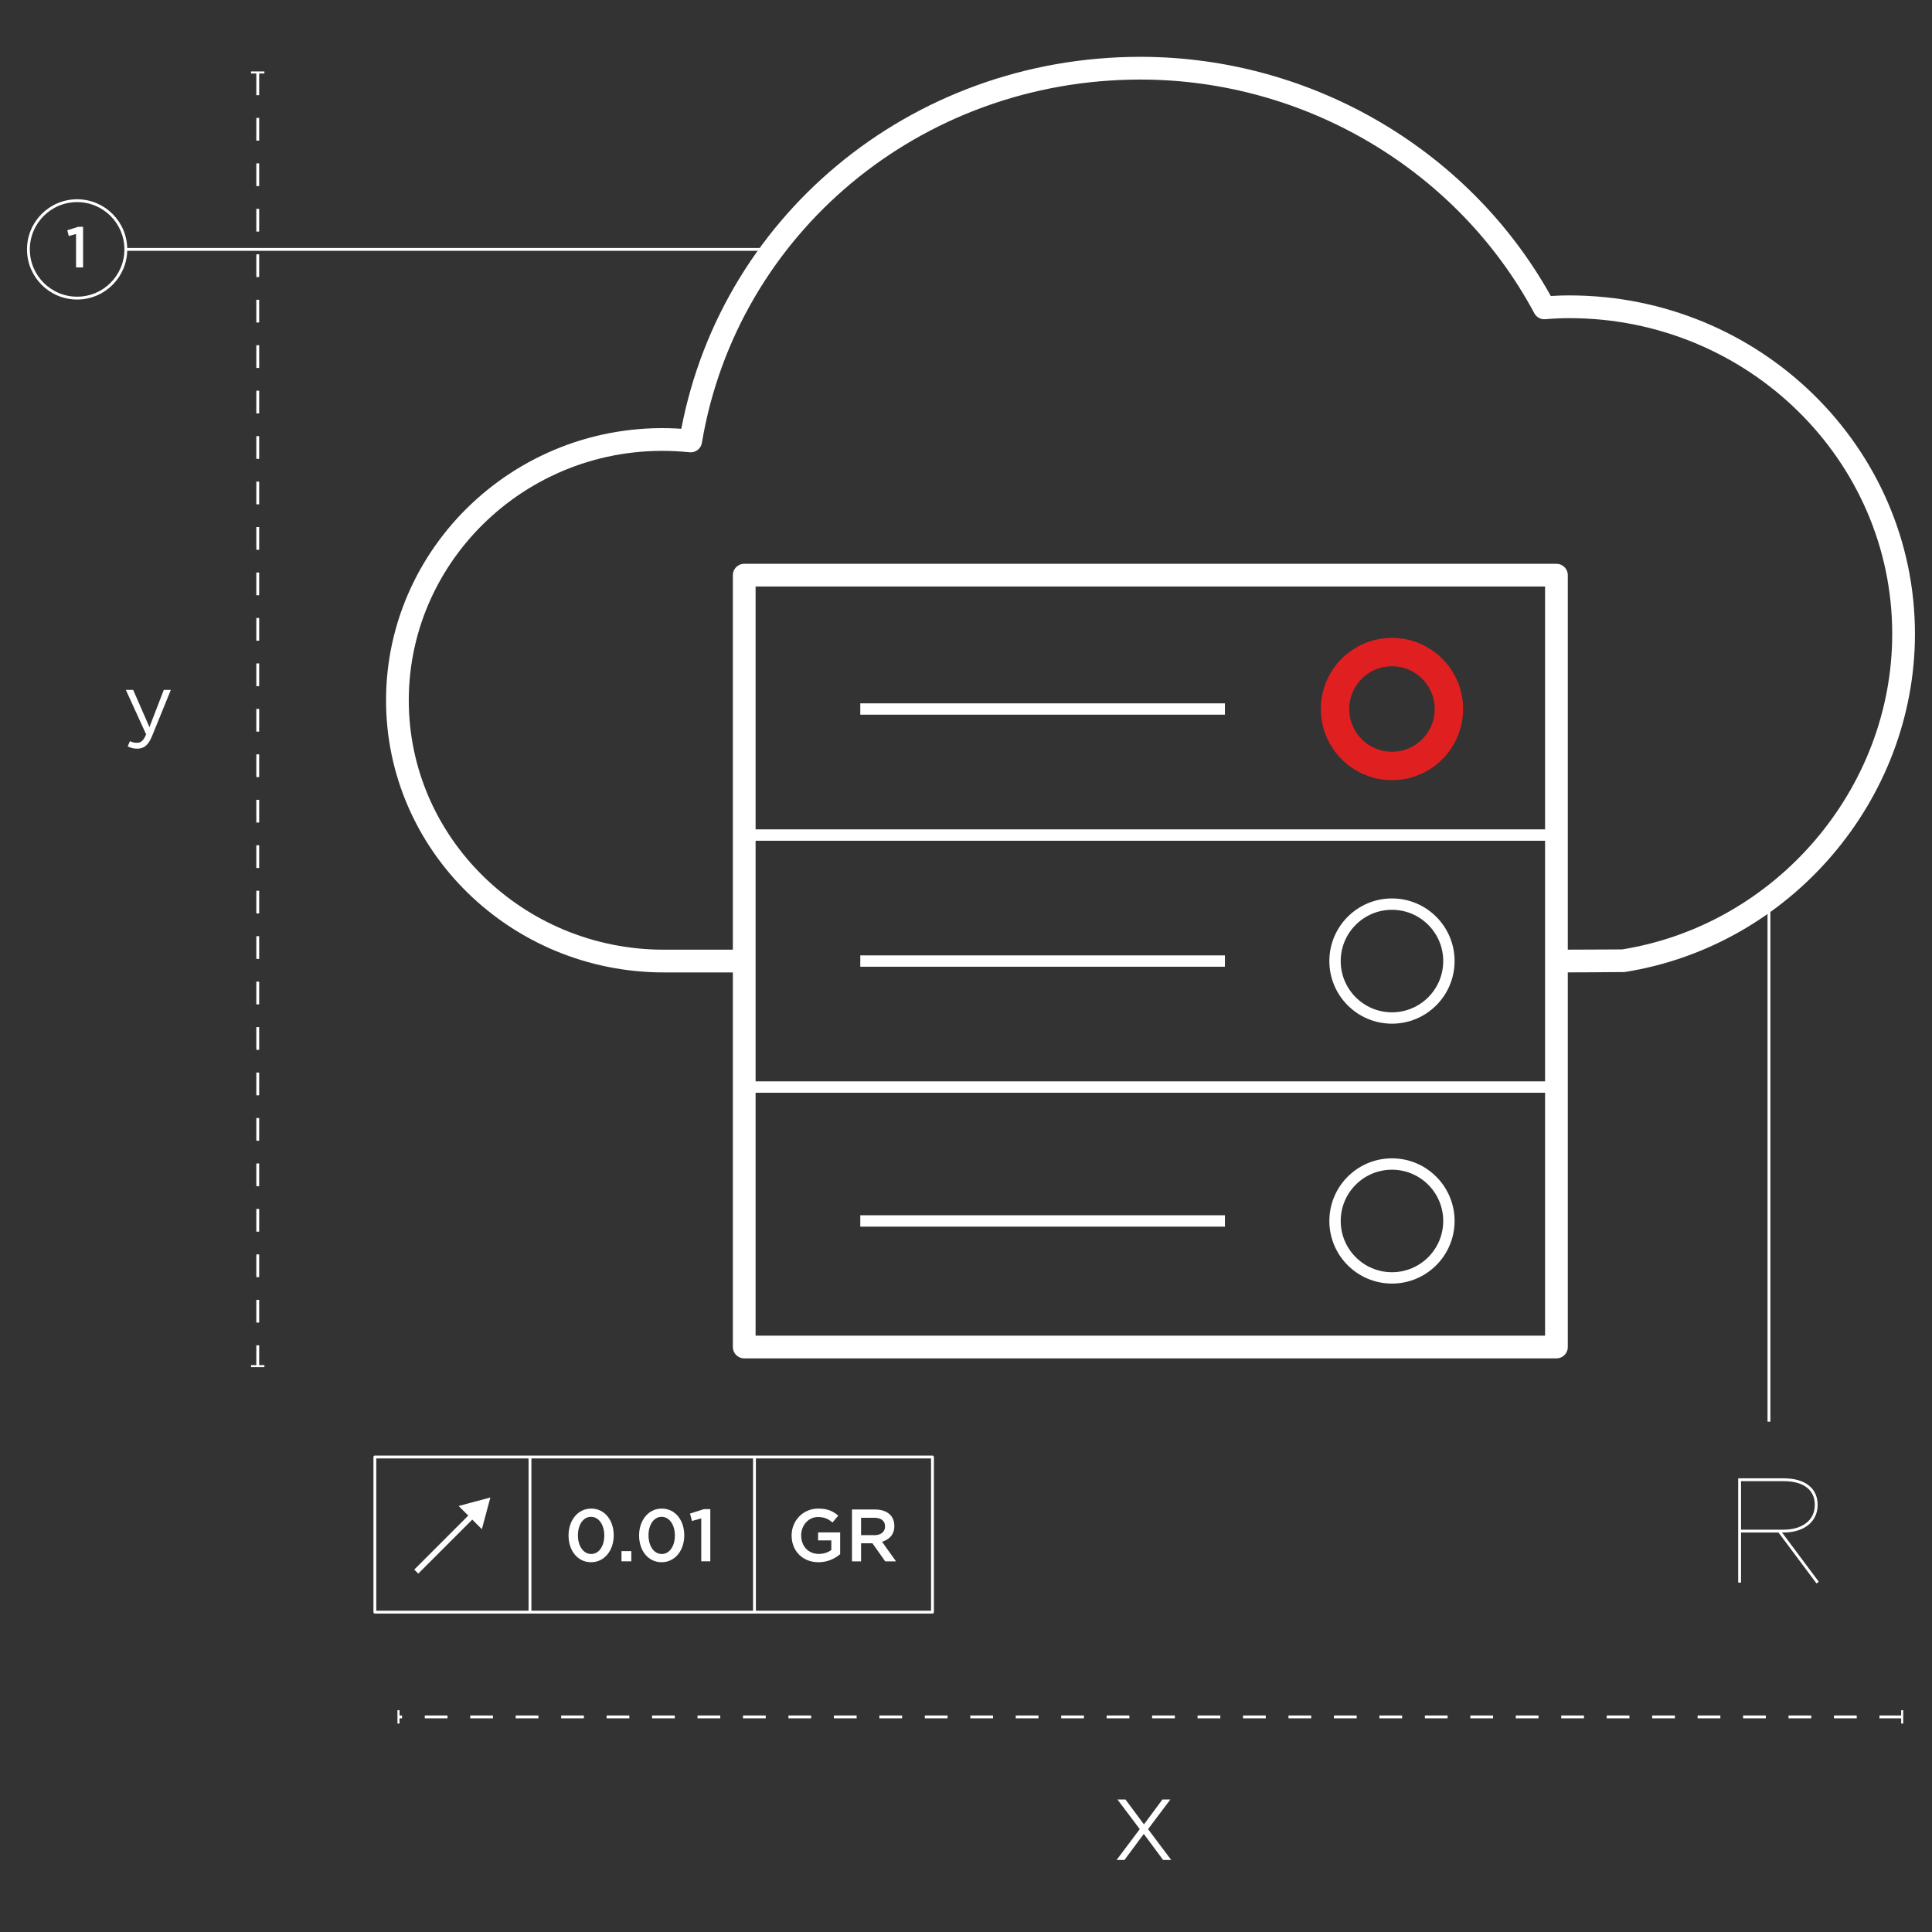 <?xml version="1.0" encoding="UTF-8"?>
<svg xmlns="http://www.w3.org/2000/svg" width="340" height="340" viewBox="0 0 340 340" fill="none">
  <rect x="0" y="0" width="340" height="340" fill="#333333" stroke="none"/>
  <path d="M13.572 52.461C18.305 52.461 22.143 48.623 22.143 43.889C22.143 39.156 18.305 35.318 13.572 35.318C8.838 35.318 5 39.156 5 43.889C5 48.623 8.838 52.461 13.572 52.461Z" stroke="white" stroke-width="0.5" stroke-miterlimit="10"></path>
  <path d="M13.377 41.181L12.103 41.536L11.842 40.523L13.761 39.915H14.622V47.067H13.384V41.189L13.377 41.181Z" fill="white"></path>
  <path d="M22.143 43.889H136.011" stroke="white" stroke-width="0.5" stroke-miterlimit="10"></path>
  <path d="M319.877 278.509L313.108 269.446" stroke="white" stroke-width="0.5" stroke-miterlimit="10"></path>
  <path d="M306.136 269.446H313.896C317.234 269.446 319.623 267.73 319.623 264.863V264.798C319.623 262.062 317.523 260.411 313.933 260.411H306.143V278.51" stroke="white" stroke-width="0.5" stroke-miterlimit="10"></path>
  <path d="M45.358 12.753V240.417" stroke="white" stroke-width="0.5" stroke-miterlimit="10" stroke-dasharray="4 4"></path>
  <path d="M46.531 12.572H44.178V12.934H46.531V12.572Z" fill="white"></path>
  <path d="M46.531 240.236H44.178V240.598H46.531V240.236Z" fill="white"></path>
  <path d="M334.754 302.146H70.126" stroke="white" stroke-width="0.5" stroke-miterlimit="10" stroke-dasharray="4 4"></path>
  <path d="M334.935 300.967H334.573V303.32H334.935V300.967Z" fill="white"></path>
  <path d="M70.307 300.967H69.945V303.32H70.307V300.967Z" fill="white"></path>
  <path d="M164.1 256.408H65.97V283.708H164.1V256.408Z" stroke="white" stroke-width="0.5" stroke-linejoin="round"></path>
  <path d="M93.269 256.408V283.708" stroke="white" stroke-width="0.5" stroke-linejoin="round"></path>
  <path d="M132.775 256.408V283.708" stroke="white" stroke-width="0.5" stroke-linejoin="round"></path>
  <path d="M83.358 266.471L73.252 276.577" stroke="white" stroke-linejoin="round"></path>
  <path d="M80.716 265.03L86.298 263.531L84.799 269.113L80.716 265.03Z" fill="white"></path>
  <path d="M139.312 270.235V270.206C139.312 267.65 141.267 265.486 144.018 265.486C145.61 265.486 146.587 265.927 147.521 266.724L146.508 267.933C145.806 267.346 145.111 266.97 143.952 266.97C142.273 266.97 140.992 268.432 140.992 270.177V270.206C140.992 272.081 142.229 273.464 144.097 273.464C144.959 273.464 145.74 273.188 146.298 272.776V271.082H143.967V269.677H147.854V273.507C146.957 274.274 145.668 274.926 144.047 274.926C141.194 274.926 139.312 272.892 139.312 270.235Z" fill="white"></path>
  <path d="M149.932 265.645H154.001C155.145 265.645 156.049 265.985 156.636 266.557C157.121 267.049 157.389 267.73 157.389 268.526V268.555C157.389 270.054 156.491 270.951 155.224 271.321L157.685 274.774H155.782L153.537 271.596H151.532V274.774H149.932V265.652V265.645ZM153.878 270.17C155.021 270.17 155.753 269.569 155.753 268.642V268.613C155.753 267.636 155.05 267.1 153.863 267.1H151.532V270.162H153.878V270.17Z" fill="white"></path>
  <path d="M100.054 270.235V270.206C100.054 267.6 101.647 265.486 104.043 265.486C106.439 265.486 108.003 267.571 108.003 270.177V270.206C108.003 272.812 106.41 274.926 104.014 274.926C101.618 274.926 100.054 272.841 100.054 270.235ZM106.345 270.235V270.206C106.345 268.411 105.419 266.934 104.014 266.934C102.61 266.934 101.705 268.382 101.705 270.177V270.206C101.705 272.001 102.617 273.478 104.036 273.478C105.455 273.478 106.345 272.016 106.345 270.235Z" fill="white"></path>
  <path d="M109.371 272.971H111.101V274.767H109.371V272.971Z" fill="white"></path>
  <path d="M112.47 270.235V270.206C112.47 267.6 114.063 265.486 116.459 265.486C118.855 265.486 120.419 267.571 120.419 270.177V270.206C120.419 272.812 118.826 274.926 116.43 274.926C114.034 274.926 112.47 272.841 112.47 270.235ZM118.768 270.235V270.206C118.768 268.411 117.842 266.934 116.437 266.934C115.033 266.934 114.128 268.382 114.128 270.177V270.206C114.128 272.001 115.04 273.478 116.459 273.478C117.878 273.478 118.768 272.016 118.768 270.235Z" fill="white"></path>
  <path d="M123.415 267.209L121.772 267.665L121.432 266.362L123.893 265.58H125.001V274.767H123.408V267.209H123.415Z" fill="white"></path>
  <path d="M311.306 158.199V250.189" stroke="white" stroke-width="0.5" stroke-miterlimit="10"></path>
  <path d="M131.009 169.13H116.827C90.976 169.13 69.938 148.549 69.938 123.247C69.938 96.418 93.582 74.715 121.547 77.603C127.889 39.835 160.98 12 200.703 12C230.507 12 257.995 28.441 271.779 54.184C273.328 54.053 274.776 53.988 276.188 53.988C308.62 53.988 335 79.811 335 111.556C335 139.84 313.789 164.591 285.693 169.072C285.454 169.094 273.936 169.13 273.936 169.13" stroke="white" stroke-width="4" stroke-linejoin="round"></path>
  <path d="M273.906 101.218H130.972V237.05H273.906V101.218Z" stroke="white" stroke-width="4" stroke-linejoin="round"></path>
  <path d="M215.565 124.774H151.395" stroke="white" stroke-width="2" stroke-linejoin="round"></path>
  <path d="M273.906 191.304H130.972" stroke="white" stroke-width="2" stroke-linejoin="round"></path>
  <path d="M130.972 146.956H273.906" stroke="white" stroke-width="2" stroke-linejoin="round"></path>
  <path d="M215.565 169.13H151.395" stroke="white" stroke-width="2" stroke-linejoin="round"></path>
  <path d="M215.565 214.868H151.395" stroke="white" stroke-width="2" stroke-linejoin="round"></path>
  <path d="M244.964 134.794C250.497 134.794 254.983 130.308 254.983 124.774C254.983 119.241 250.497 114.755 244.964 114.755C239.43 114.755 234.944 119.241 234.944 124.774C234.944 130.308 239.43 134.794 244.964 134.794Z" stroke="#E01F21" stroke-width="5" stroke-miterlimit="10"></path>
  <path d="M244.964 179.15C250.497 179.15 254.983 174.664 254.983 169.13C254.983 163.597 250.497 159.111 244.964 159.111C239.43 159.111 234.944 163.597 234.944 169.13C234.944 174.664 239.43 179.15 244.964 179.15Z" stroke="white" stroke-width="2" stroke-linejoin="round"></path>
  <path d="M244.964 224.888C250.497 224.888 254.983 220.402 254.983 214.868C254.983 209.335 250.497 204.849 244.964 204.849C239.43 204.849 234.944 209.335 234.944 214.868C234.944 220.402 239.43 224.888 244.964 224.888Z" stroke="white" stroke-width="2" stroke-linejoin="round"></path>
  <path d="M205.964 316.683L202.04 321.895L206.116 327.325H204.69L201.288 322.735L197.885 327.325H196.502L200.578 321.895L196.654 316.683H198.066L201.317 321.063L204.567 316.683H205.964Z" fill="white"></path>
  <path d="M28.817 121.416H30.062L26.761 129.531C26.095 131.16 25.335 131.753 24.148 131.753C23.496 131.753 23.011 131.616 22.475 131.355L22.873 130.428C23.25 130.624 23.605 130.718 24.104 130.718C24.806 130.718 25.241 130.356 25.718 129.241L22.149 121.416H23.438L26.298 127.967L28.824 121.416H28.817Z" fill="white"></path>
</svg>

